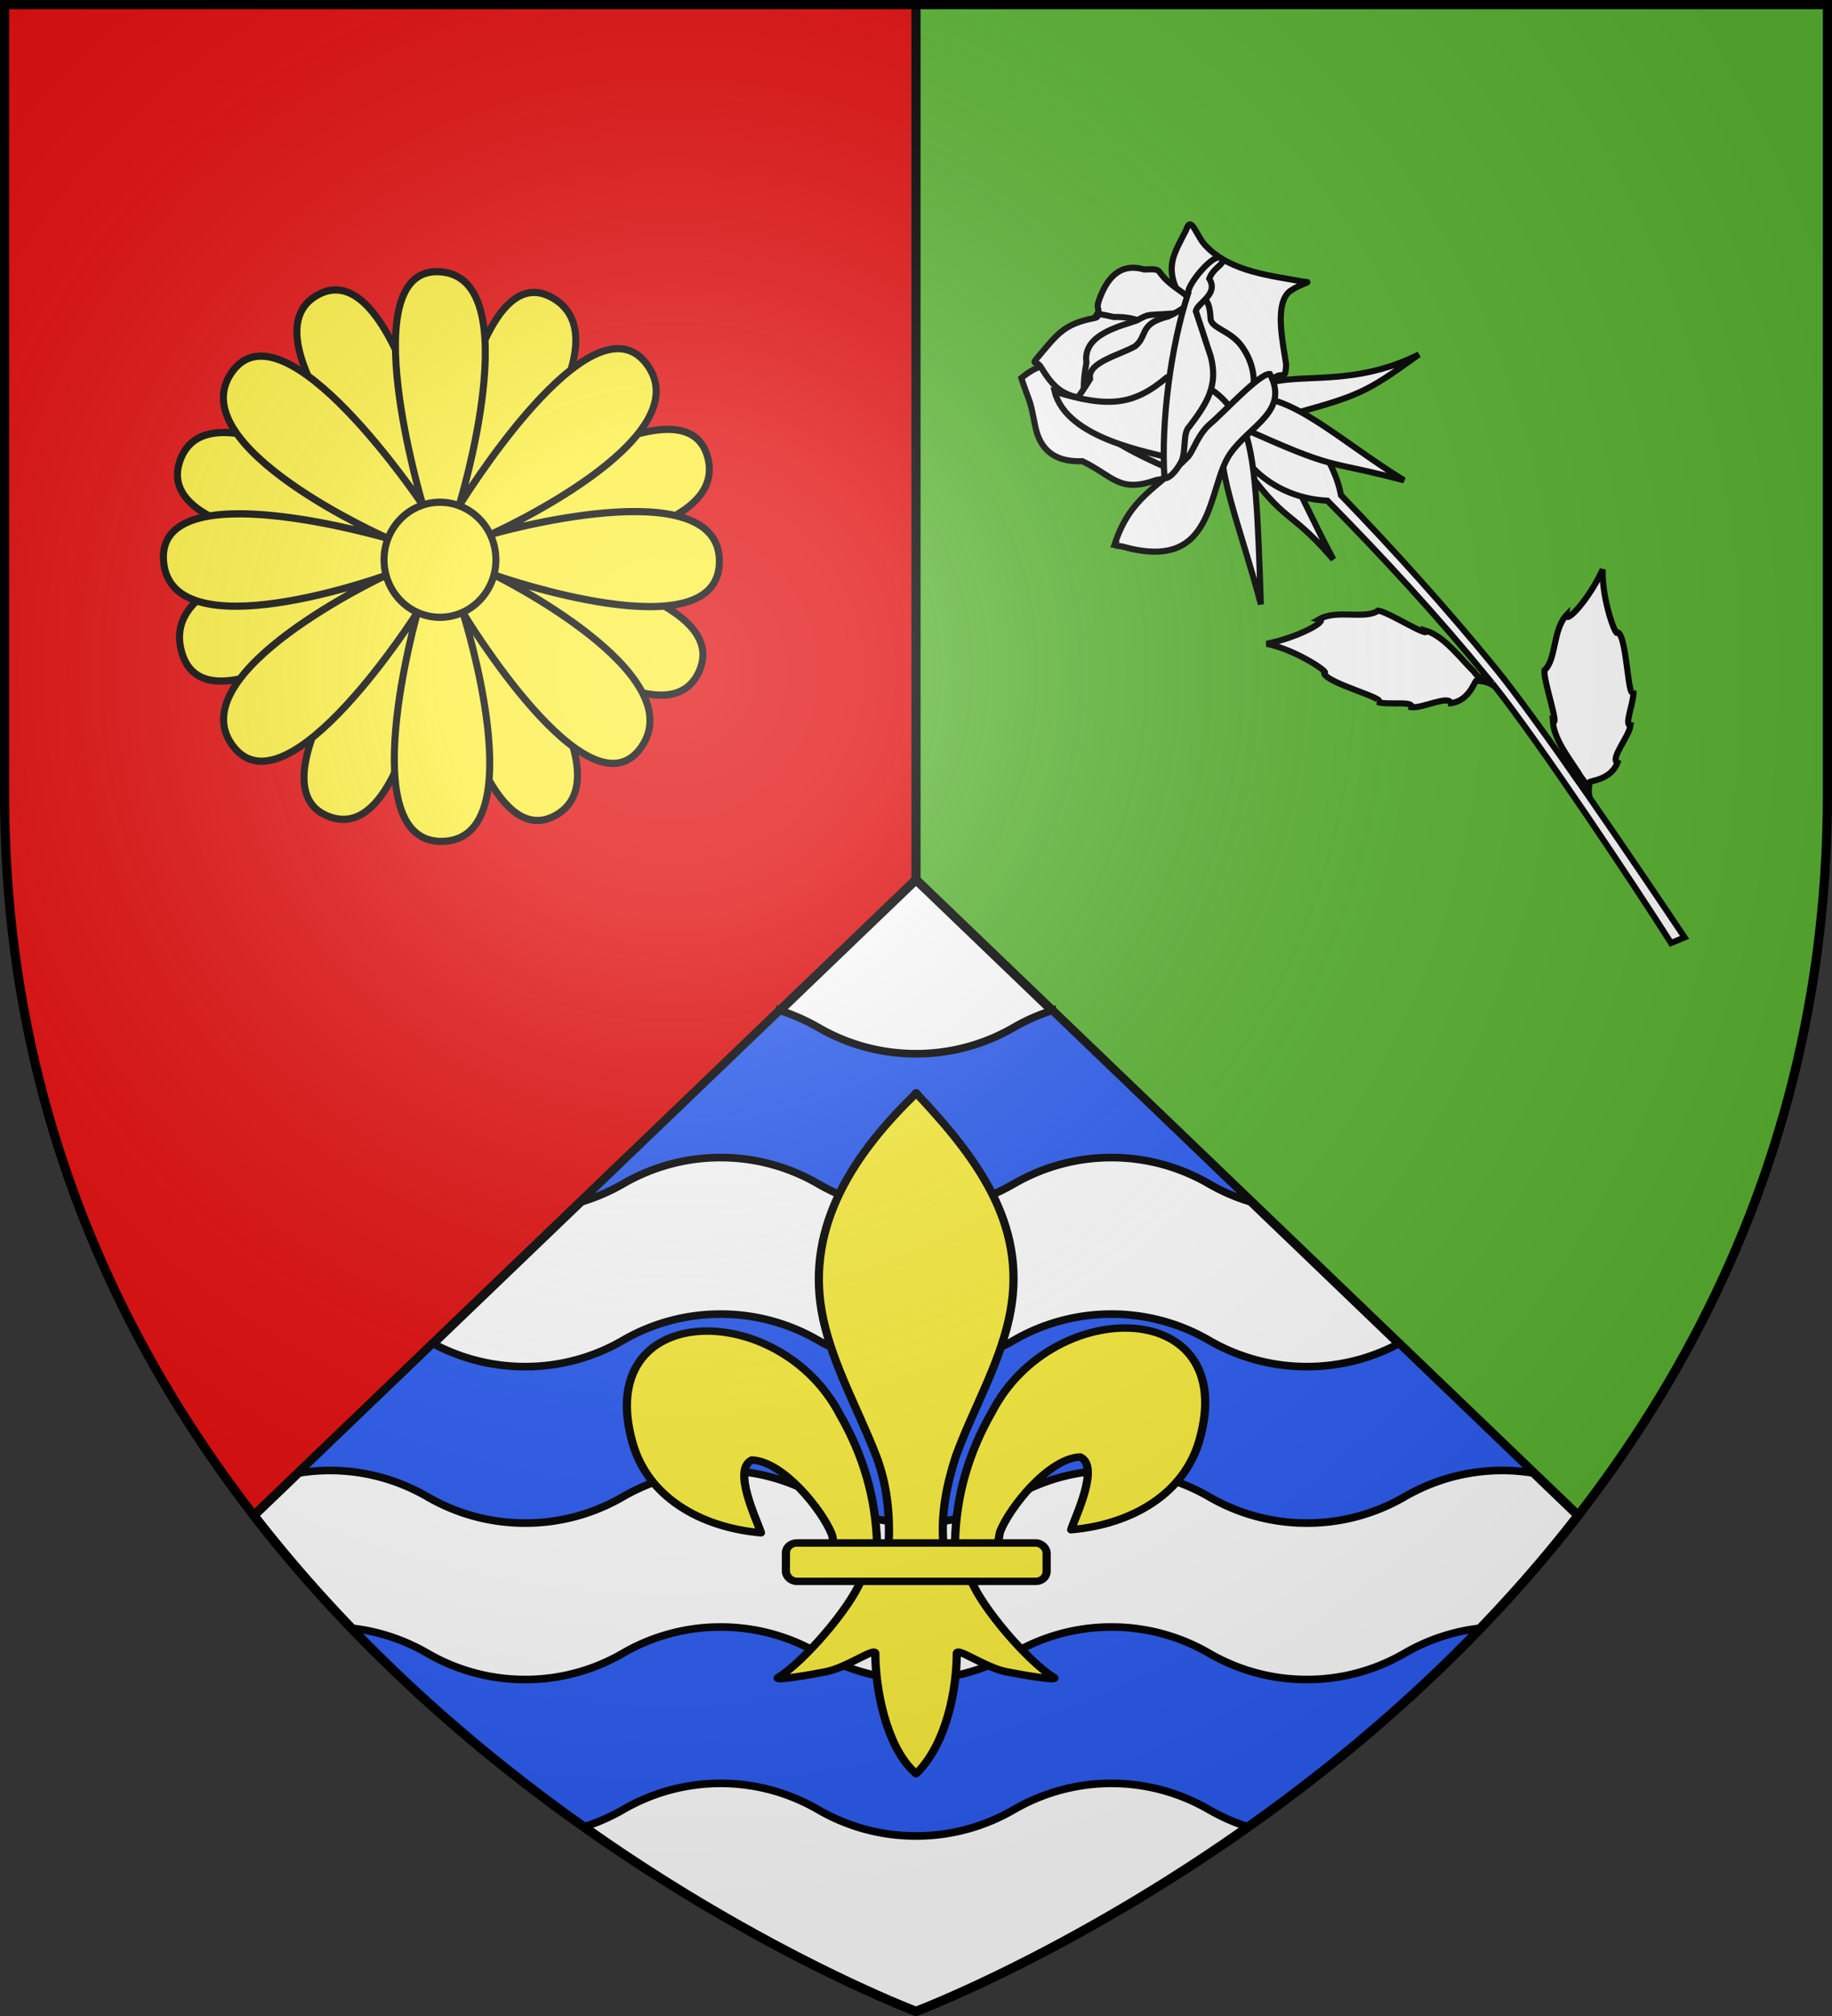 <svg xmlns="http://www.w3.org/2000/svg" xmlns:xlink="http://www.w3.org/1999/xlink" width="600" height="660" version="1.0"><rect width="100%" height="100%" fill="#333333" stroke="none"/><defs><g id="A"><path id="z" d="M0 0v1h.5L0 0z" transform="rotate(18 3.157 -.5)"/><use width="810" height="540" transform="scale(-1 1)" xlink:href="#z"/></g><g id="x"><use width="810" height="540" transform="rotate(72)" xlink:href="#w"/><use width="810" height="540" transform="rotate(144)" xlink:href="#w"/></g><g id="c"><use width="810" height="540" transform="rotate(72)" xlink:href="#b"/><use width="810" height="540" transform="rotate(144)" xlink:href="#b"/></g><g id="f"><path id="e" d="M0 0v1h.5L0 0z" transform="rotate(18 3.157 -.5)"/><use width="810" height="540" transform="scale(-1 1)" xlink:href="#e"/></g><g id="g"><use width="810" height="540" transform="rotate(72)" xlink:href="#f"/><use width="810" height="540" transform="rotate(144)" xlink:href="#f"/></g><g id="j"><path id="i" d="M0 0v1h.5L0 0z" transform="rotate(18 3.157 -.5)"/><use width="810" height="540" transform="scale(-1 1)" xlink:href="#i"/></g><g id="k"><use width="810" height="540" transform="rotate(72)" xlink:href="#j"/><use width="810" height="540" transform="rotate(144)" xlink:href="#j"/></g><g id="n"><path id="m" d="M0 0v1h.5L0 0z" transform="rotate(18 3.157 -.5)"/><use width="810" height="540" transform="scale(-1 1)" xlink:href="#m"/></g><g id="o"><use width="810" height="540" transform="rotate(72)" xlink:href="#n"/><use width="810" height="540" transform="rotate(144)" xlink:href="#n"/></g><g id="q"><path id="p" d="M0 0v1h.5L0 0z" transform="rotate(18 3.157 -.5)"/><use width="810" height="540" transform="scale(-1 1)" xlink:href="#p"/></g><g id="r"><use width="810" height="540" transform="rotate(72)" xlink:href="#q"/><use width="810" height="540" transform="rotate(144)" xlink:href="#q"/></g><g id="t"><use width="810" height="540" transform="rotate(72)" xlink:href="#j"/><use width="810" height="540" transform="rotate(144)" xlink:href="#j"/></g><g id="w"><path id="v" d="M0 0v1h.5L0 0z" transform="rotate(18 3.157 -.5)"/><use width="810" height="540" transform="scale(-1 1)" xlink:href="#v"/></g><g id="b"><path id="a" d="M0 0v1h.5L0 0z" transform="rotate(18 3.157 -.5)"/><use width="810" height="540" transform="scale(-1 1)" xlink:href="#a"/></g><g id="B"><use width="810" height="540" transform="rotate(72)" xlink:href="#A"/><use width="810" height="540" transform="rotate(144)" xlink:href="#A"/></g><g id="E"><path id="D" d="M0 0v1h.5L0 0z" transform="rotate(18 3.157 -.5)"/><use width="810" height="540" transform="scale(-1 1)" xlink:href="#D"/></g><g id="F"><use width="810" height="540" transform="rotate(72)" xlink:href="#E"/><use width="810" height="540" transform="rotate(144)" xlink:href="#E"/></g><g id="I"><path id="H" d="M0 0v1h.5L0 0z" transform="rotate(18 3.157 -.5)"/><use width="810" height="540" transform="scale(-1 1)" xlink:href="#H"/></g><g id="J"><use width="810" height="540" transform="rotate(72)" xlink:href="#I"/><use width="810" height="540" transform="rotate(144)" xlink:href="#I"/></g><g id="M"><path id="L" d="M0 0v1h.5L0 0z" transform="rotate(18 3.157 -.5)"/><use width="810" height="540" transform="scale(-1 1)" xlink:href="#L"/></g><g id="N"><use width="810" height="540" transform="rotate(72)" xlink:href="#M"/><use width="810" height="540" transform="rotate(144)" xlink:href="#M"/></g><g id="P"><path id="O" d="M0 0v1h.5L0 0z" transform="rotate(18 3.157 -.5)"/><use width="810" height="540" transform="scale(-1 1)" xlink:href="#O"/></g><g id="Q"><use width="810" height="540" transform="rotate(72)" xlink:href="#P"/><use width="810" height="540" transform="rotate(144)" xlink:href="#P"/></g><g id="S"><path id="R" d="M0 0v1h.5L0 0z" transform="rotate(18 3.157 -.5)"/><use width="810" height="540" transform="scale(-1 1)" xlink:href="#R"/></g><g id="T"><use width="810" height="540" transform="rotate(72)" xlink:href="#S"/><use width="810" height="540" transform="rotate(144)" xlink:href="#S"/></g><g id="V"><use width="810" height="540" transform="rotate(72)" xlink:href="#I"/><use width="810" height="540" transform="rotate(144)" xlink:href="#I"/></g><path id="G" d="M2.922 27.672c0-5.951 2.317-9.843 5.579-11.012 1.448-.519 3.307-.273 5.018 1.447 2.119 2.129 2.736 7.993-3.483 9.121.658-.956.619-3.081-.714-3.787-.99-.524-2.113-.253-2.676.123-.823.552-1.729 2.106-1.679 4.108H2.922z"/><path id="u" d="M2.922 27.672c0-5.951 2.317-9.843 5.579-11.012 1.448-.519 3.307-.273 5.018 1.447 2.119 2.129 2.736 7.993-3.483 9.121.658-.956.619-3.081-.714-3.787-.99-.524-2.113-.253-2.676.123-.823.552-1.729 2.106-1.679 4.108H2.922z"/><path id="W" d="M2.922 27.672c0-5.951 2.317-9.843 5.579-11.012 1.448-.519 3.307-.273 5.018 1.447 2.119 2.129 2.736 7.993-3.483 9.121.658-.956.619-3.081-.714-3.787-.99-.524-2.113-.253-2.676.123-.823.552-1.729 2.106-1.679 4.108H2.922z"/><path id="K" d="M2.922 27.672c0-5.951 2.317-9.843 5.579-11.012 1.448-.519 3.307-.273 5.018 1.447 2.119 2.129 2.736 7.993-3.483 9.121.658-.956.619-3.081-.714-3.787-.99-.524-2.113-.253-2.676.123-.823.552-1.729 2.106-1.679 4.108H2.922z"/><path id="X" d="M-298.5-298.5h597V-40C298.5 246.31 0 358.5 0 358.5S-298.5 246.31-298.5-40v-258.5z"/><path id="y" d="M2.922 27.672c0-5.951 2.317-9.843 5.579-11.012 1.448-.519 3.307-.273 5.018 1.447 2.119 2.129 2.736 7.993-3.483 9.121.658-.956.619-3.081-.714-3.787-.99-.524-2.113-.253-2.676.123-.823.552-1.729 2.106-1.679 4.108H2.922z"/><path id="d" d="M2.922 27.672c0-5.951 2.317-9.843 5.579-11.012 1.448-.519 3.307-.273 5.018 1.447 2.119 2.129 2.736 7.993-3.483 9.121.658-.956.619-3.081-.714-3.787-.99-.524-2.113-.253-2.676.123-.823.552-1.729 2.106-1.679 4.108H2.922z"/><path id="l" d="M2.922 27.672c0-5.951 2.317-9.843 5.579-11.012 1.448-.519 3.307-.273 5.018 1.447 2.119 2.129 2.736 7.993-3.483 9.121.658-.956.619-3.081-.714-3.787-.99-.524-2.113-.253-2.676.123-.823.552-1.729 2.106-1.679 4.108H2.922z"/><path id="C" d="M2.922 27.672c0-5.951 2.317-9.843 5.579-11.012 1.448-.519 3.307-.273 5.018 1.447 2.119 2.129 2.736 7.993-3.483 9.121.658-.956.619-3.081-.714-3.787-.99-.524-2.113-.253-2.676.123-.823.552-1.729 2.106-1.679 4.108H2.922z"/><path id="s" d="M0 0v1h.5L0 0z" transform="rotate(18 3.157 -.5)"/><path id="U" d="M0 0v1h.5L0 0z" transform="rotate(18 3.157 -.5)"/><path id="h" d="M2.922 27.672c0-5.951 2.317-9.843 5.579-11.012 1.448-.519 3.307-.273 5.018 1.447 2.119 2.129 2.736 7.993-3.483 9.121.658-.956.619-3.081-.714-3.787-.99-.524-2.113-.253-2.676.123-.823.552-1.729 2.106-1.679 4.108H2.922z"/><radialGradient id="Y" gradientUnits="userSpaceOnUse" cx="-80" cy="-80" r="405"><stop style="stop-color:#fff;stop-opacity:.31" offset="0"/><stop style="stop-color:#fff;stop-opacity:.25" offset=".19"/><stop style="stop-color:#6b6b6b;stop-opacity:.125" offset=".6"/><stop style="stop-color:#000;stop-opacity:.125" offset="1"/></radialGradient></defs><g transform="translate(300 300)"><use xlink:href="#X" style="fill:#e20909" width="600" height="660" transform="scale(-1 1)"/><path style="fill:#5ab532" d="M298.5-298.5H0v657S298.5 246.31 298.5-40z"/><path style="opacity:1;fill:#fff;fill-opacity:1;fill-rule:nonzero;stroke:#000;stroke-width:3;stroke-linecap:round;stroke-linejoin:round;stroke-miterlimit:4;stroke-dasharray:none;stroke-dashoffset:0;stroke-opacity:1" d="M300 288 83.125 496.156C171.503 610.228 300 658.5 300 658.5s128.497-48.272 216.875-162.344L300 288z" transform="translate(-300 -300)"/><path style="fill:#2b5df2;fill-opacity:1;stroke:#000;stroke-width:2.5;stroke-miterlimit:4;stroke-dasharray:none;stroke-opacity:1" d="m255.406 330.813-65.437 62.78a63.684 63.684 0 0 0 14.031-6c9.42-5.46 20.335-8.624 32-8.624 11.67 0 22.576 3.162 32 8.625a63.573 63.573 0 0 0 32 8.594 63.552 63.552 0 0 0 32-8.594c9.42-5.46 20.335-8.625 32-8.625 11.67 0 22.576 3.162 32 8.625a63.688 63.688 0 0 0 14.031 6l-65.437-62.781A63.732 63.732 0 0 0 332 336.375a63.552 63.552 0 0 1-32 8.594 63.573 63.573 0 0 1-32-8.594 63.73 63.73 0 0 0-12.594-5.563zM236 430.219a63.573 63.573 0 0 0-32 8.594 63.552 63.552 0 0 1-32 8.593c-10.921 0-21.192-2.731-30.188-7.562L97.594 482.28a63.605 63.605 0 0 1 10.406-.875c11.67 0 22.576 3.163 32 8.625a63.573 63.573 0 0 0 32 8.594 63.552 63.552 0 0 0 32-8.594c9.42-5.46 20.335-8.625 32-8.625 11.67 0 22.576 3.163 32 8.625a63.573 63.573 0 0 0 32 8.594 63.552 63.552 0 0 0 32-8.594c9.42-5.46 20.335-8.625 32-8.625 11.67 0 22.576 3.163 32 8.625a63.573 63.573 0 0 0 32 8.594 63.552 63.552 0 0 0 32-8.594c9.42-5.46 20.335-8.625 32-8.625 3.55 0 7.018.314 10.406.875l-44.219-42.437c-8.997 4.832-19.262 7.562-30.187 7.562a63.573 63.573 0 0 1-32-8.594 63.552 63.552 0 0 0-32-8.593 63.573 63.573 0 0 0-32 8.594 63.552 63.552 0 0 1-32 8.593 63.573 63.573 0 0 1-32-8.594 63.552 63.552 0 0 0-32-8.593zm0 102.437a63.573 63.573 0 0 0-32 8.594 63.552 63.552 0 0 1-32 8.594 63.573 63.573 0 0 1-32-8.594 63.56 63.56 0 0 0-24.938-8.219c24.976 25.952 51.374 47.54 76.157 65.063A63.719 63.719 0 0 0 204 592.469c9.42-5.46 20.335-8.625 32-8.625 11.67 0 22.576 3.162 32 8.625a63.573 63.573 0 0 0 32 8.593 63.552 63.552 0 0 0 32-8.593c9.42-5.46 20.335-8.625 32-8.625 11.67 0 22.576 3.162 32 8.625a63.72 63.72 0 0 0 12.781 5.625c24.783-17.523 51.18-39.11 76.156-65.063A63.58 63.58 0 0 0 460 541.25a63.551 63.551 0 0 1-32 8.594 63.573 63.573 0 0 1-32-8.594 63.552 63.552 0 0 0-32-8.594 63.573 63.573 0 0 0-32 8.594 63.552 63.552 0 0 1-32 8.594 63.573 63.573 0 0 1-32-8.594 63.552 63.552 0 0 0-32-8.594z" transform="translate(-300 -300)"/><path style="opacity:1;fill:none;fill-opacity:1;fill-rule:nonzero;stroke:#000;stroke-width:3;stroke-linecap:round;stroke-linejoin:round;stroke-miterlimit:4;stroke-dasharray:none;stroke-dashoffset:0;stroke-opacity:1" d="M300 288V1.5" transform="translate(-300 -300)"/><g style="fill:#fff"><g style="display:inline;fill:#fff"><g style="fill:#fff"><g style="display:inline;fill:#fff"><g style="fill:#fff;stroke:#000;stroke-width:6.136;stroke-miterlimit:4;stroke-dasharray:none;stroke-opacity:1"><g style="fill:#fff;stroke:#000;stroke-width:6.136;stroke-miterlimit:4;stroke-dasharray:none;stroke-opacity:1"><g style="fill:#fff;stroke:#000;stroke-width:6.136;stroke-miterlimit:4;stroke-dasharray:none;stroke-opacity:1"><path d="M-59.62 485.69c78.133 33.737 83.543 34.6 150.063 37.533-72.228-14.654-106.385-61.069-138.864-71.702ZM-114.498 469.31c-9.427 110.724 6.455 84.662 9.991 162.292 13.58-77.412 37.79-148.927 21.784-179.123z" style="fill:#fff;fill-rule:evenodd;stroke:#000;stroke-width:6.136;stroke-linecap:butt;stroke-linejoin:miter;stroke-miterlimit:4;stroke-dasharray:none;stroke-opacity:1" transform="rotate(-38.258 -413.983 -201.643) scale(.326)"/><path style="fill:#fff;fill-rule:evenodd;stroke:#000;stroke-width:6.136;stroke-linecap:butt;stroke-linejoin:miter;stroke-miterlimit:4;stroke-dasharray:none;stroke-opacity:1" d="M-107.063 466.469c-12.879 44.003 1.71 86.7 34.344 115.156 8.917 80.192 15 160.401 16.406 240.594-4.637-3.615-7.788-5.82-7.093-14.938-2.379-15.808-1.103-45.562-12.344-61.781-2.126 8.465-17.684-37.734-25.25-45.625-15.836-.733-31.903-26.966-51.75-29.813 6.274 6.909-28.149 1.351-56.906-13.468 20.43 24.31 32.463 64.544 27.281 58.406-5.983 8.542 36.405 63.21 23.781 56.531 7.563 10.023 29.287 21.103 23.938 25.344 7.913 7.778 37.26 13.522 33.375 21.219 16.462 9.833 33.209-3.221 34.344-1.907 2.45 2.84 7.996 6.722 10.437 15.25.124.007.226-.002.344 0 .314 72.264-13.581 245.727-20.5 312.72l14.156 4.03c2.916-37.226 7.88-103.225 11.906-168.843 2.711-6.74 7.347-10.094 9.532-12.625 1.134-1.315 17.881 11.708 34.343 1.875-3.886-7.697 25.462-13.41 33.375-21.188-5.349-4.24 16.375-15.352 23.938-25.375-12.624 6.68 29.764-47.989 23.781-56.531-5.182 6.138 6.883-34.064 27.313-58.375-28.758 14.82-63.212 20.346-56.938 13.438C24.903 823.409 8.836 849.641-7 850.375c-7.566 7.891-23.093 54.121-25.219 45.656-11.241 16.22-9.965 45.942-12.343 61.75.61 8.03-1.79 10.7-5.532 13.688 3.676-61.078 6.42-120.807 5.75-155.5-1.48-76.765-6.51-153.548-14.25-230.313 16.453-30.434 21.177-87.82 0-119.187z" transform="rotate(-38.258 -413.983 -201.643) scale(.326)"/><path style="fill:#fff;fill-rule:evenodd;stroke:#000;stroke-width:6.136;stroke-linecap:butt;stroke-linejoin:miter;stroke-miterlimit:4;stroke-dasharray:none;stroke-opacity:1" d="M-93.461 469.156c-3.997 28.711-50.257 90.139-96.209 152.808 31.581-71.97 51.046-144.92 81.1-161.19z" transform="rotate(-38.258 -413.983 -201.643) scale(.326)"/><path style="fill:#fff;fill-rule:evenodd;stroke:#000;stroke-width:6.136;stroke-linecap:butt;stroke-linejoin:miter;stroke-miterlimit:4;stroke-dasharray:none;stroke-opacity:1" d="M-96.749 467.141c51.902 100.46 46.6 78.748 97.125 146.119-26.547-72.347-34.82-142.705-74.858-164.492Z" transform="rotate(-38.258 -413.983 -201.643) scale(.326)"/></g><g style="fill:#fff;stroke:#000;stroke-width:6.136;stroke-miterlimit:4;stroke-dasharray:none;stroke-opacity:1"><path style="fill:#fff;fill-rule:evenodd;stroke:#000;stroke-width:6.136;stroke-linecap:butt;stroke-linejoin:miter;stroke-miterlimit:4;stroke-dasharray:none;stroke-opacity:1" d="M-66.429 448.79c3.355 17.079 10.715 3.572 25.715 2.858s7.857 10.714 20-2.857c9.894-16.712 27.697-55.558 48.571-55.715C45 394.505 51.43 400.22 45 394.505c-22.243-25.386-51.04-52.857-55-87.857-2.44-14.09 8.518-35.959-5.714-26.429-23.16 10.796-38.841 14.999-45 42.857-4.286 22.143-5-60-4.286 34.286.714 94.286-2.003 88.507-1.429 91.429z" transform="rotate(-38.258 -413.983 -201.643) scale(.326)"/><g style="fill:#fff;stroke:#000;stroke-width:6.136;stroke-miterlimit:4;stroke-dasharray:none;stroke-opacity:1"><path d="M-148.571 463.076c-.15 3.805-26.429 7.858-46.429-4.285-37.416-12.55-31.183-29.336-46.429-60.715-19.039-13.874-27.936-31.74-15.714-56.428 12.143-23.572 10.714-22.143 14.286-32.857 3.571-10.715 3.393-10.179 5-14.286 44.518-1.198 63.051 32.467 68.571 66.429 11.429 71.428 21.994 69.519 20.715 102.142z" style="fill:#fff;fill-rule:evenodd;stroke:#000;stroke-width:6.136;stroke-linecap:butt;stroke-linejoin:miter;stroke-miterlimit:4;stroke-dasharray:none;stroke-opacity:1" transform="rotate(-38.258 -413.983 -201.643) scale(.326)"/><path d="M-60 340.934c0-5.47 10 12.142.714-19.286C-68.57 290.219-55 298.79-73.57 285.219c-14.687-20.509-34.72-16.44-55-3.571-10.715 7.143 0 7.143-15.715 11.428-15.714 4.286-8.571-5-18.571 5-10 10-10 8.572-10.714 15-.715 6.429-10.715-22.857-1.429 13.572 9.286 36.428 0 27.857 10 45.714s-9.286-15 12.857 27.143 11.429 35.714 26.429 47.857c15 12.143 3.571 13.572 23.571 13.572s9.438 11.44 22.143-2.143c42.114-45.027 30.714-35 27.143-60.715-3.572-25.714-6.429-18.571-6.429-36.428 0-17.857-.714-19.755-.714-20.714z" style="fill:#fff;fill-rule:evenodd;stroke:#000;stroke-width:6.136;stroke-linecap:butt;stroke-linejoin:miter;stroke-miterlimit:4;stroke-dasharray:none;stroke-opacity:1" transform="rotate(-38.258 -413.983 -201.643) scale(.326)"/><path d="M-189.286 361.648c-24.584-23.043-30.063-32.923-26.428-62.857 1.428-10-7.857-7.857 5-10.715 28.314-5.773 39.956-9.68 67.143 4.286 9.285 5 0-9.286 16.428 11.429 32.096 24.042 22.232 45.8 25 70.714 0 23.571 2.143-1.429-1.428 27.857-3.572 29.286-3.572 29.286-6.429 35.714-2.857 6.429 30 6.429-7.143 6.429-61.956 32.896-63.413-28.806-72.143-82.857z" style="fill:#fff;fill-rule:evenodd;stroke:#000;stroke-width:6.136;stroke-linecap:butt;stroke-linejoin:miter;stroke-miterlimit:4;stroke-dasharray:none;stroke-opacity:1" transform="rotate(-38.258 -413.983 -201.643) scale(.326)"/><path d="M-204.438 354.995c4.352 20.364 31.805 61.954 35.143 72.989 54.159 120.445 157.963-41.36 91.867-89.514-23.446-15.793-18.365-14.921-33.61-17.537-16.2-5.56-51.574-22.929-65.866 1.888-50.51 43.613-29.832 77.479-27.534 32.174z" style="fill:#fff;fill-rule:evenodd;stroke:#000;stroke-width:6.136;stroke-linecap:butt;stroke-linejoin:miter;stroke-miterlimit:4;stroke-dasharray:none;stroke-opacity:1" transform="rotate(-38.258 -413.983 -201.643) scale(.326)"/><path style="fill:#fff;fill-rule:evenodd;stroke:#000;stroke-width:6.136;stroke-linecap:butt;stroke-linejoin:miter;stroke-miterlimit:4;stroke-dasharray:none;stroke-opacity:1" d="M-221.429 350.22c26.041 30.142-7.608 12.82 45.715 111.428 91.575 22.26 129.995-13.266 131.479-55.592.681-19.428-13.099-32.648-7.36-40.802 21.473-30.518-6.771-21.286-31.976-27.892-28.572-12.857-27.858 2.857-45 2.857-18.739-3.037-48.06-17.171-55.715-2.143-51.26 18.561-13.201-3.35-37.143 12.143z" transform="rotate(-38.258 -413.983 -201.643) scale(.326)"/><path d="M-109.286 395.22c-11.856-12.487 20.715.714-13.571-10.715-42.69 1.325-64.704-11.342-97.143-58.571-20.138 45.35 38.558 108.059 51.429 126.428 26.863 20.148 23.571 13.572 39.285 13.572 15.715 0 31.429 5 36.429-12.143 5-17.143-5.03-46.567-16.429-58.572z" style="fill:#fff;fill-rule:evenodd;stroke:#000;stroke-width:6.136;stroke-linecap:butt;stroke-linejoin:miter;stroke-miterlimit:4;stroke-dasharray:none;stroke-opacity:1" transform="rotate(-38.258 -413.983 -201.643) scale(.326)"/><path d="M-267.857 483.79c41.906-27.812 66.97-17.626 112.857-23.57 9.286-2.144 21.429-11.43 37.857-12.144 15.174-.264 70.96-9.27 77.857-2.142-7.77 42.127-48.43 27.856-81.479 38.347-39.118 12.417-84.43 85.016-141.306 7.041-2.454-3.365-7.255-6.932-5.786-7.531z" style="fill:#fff;fill-rule:evenodd;stroke:#000;stroke-width:6.136;stroke-linecap:butt;stroke-linejoin:miter;stroke-miterlimit:4;stroke-dasharray:none;stroke-opacity:1" transform="rotate(-38.258 -413.983 -201.643) scale(.326)"/><path d="M-187.143 462.362c32.107-46.612 87.84-100.761 134.286-131.428 3.75-7.265 53.258-17.786 46.428-3.572-1.785 3.036-12.678.179-21.428 5.714-2.112 18.409-23.993 11.627-30.714 17.143-1.429 4.286-14.286 38.572-16.429 45-12.185 27.97-32.163 34.655-60.714 42.143-9.286.714-17.857 18.214-28.572 22.857-10.714 4.643-20.51 5.443-22.857 2.143z" style="fill:#fff;fill-rule:evenodd;stroke:#000;stroke-width:6.136;stroke-linecap:butt;stroke-linejoin:miter;stroke-miterlimit:4;stroke-dasharray:none;stroke-opacity:1" transform="rotate(-38.258 -413.983 -201.643) scale(.326)"/></g></g></g></g></g></g></g></g><g fill="#fcef3c" stroke="#000" stroke-linecap="round" stroke-linejoin="round" stroke-width=".314" transform="matrix(7.328 0 0 7.532 2316.799 -1245.54)"><path d="M-332.38 138.495c-3.564-2.031-4.898 9.062-4.898 9.062l1.52.563s6.944-7.594 3.379-9.625zm-3.378 9.625.57 1.518s10.765-.332 9.725-4.214c-1.04-3.881-10.295 2.696-10.295 2.696zm.57 1.518-.565 1.522s8.182 7.184 9.893 3.58c1.71-3.605-9.328-5.102-9.328-5.102zm-2.09-2.081s-2.093-11.086-5.617-9.204c-3.524 1.881 4.08 9.725 4.08 9.725zm-1.537.521s-8.792-6.29-10.22-2.56c-1.43 3.73 9.404 3.961 9.404 3.961zm-.816 1.401s-10.467.214-9.359 4.35c1.108 4.135 9.929-2.831 9.929-2.831zm.57 1.519s-7.094 8.591-3.363 10.02c3.73 1.428 4.763-9.203 4.763-9.203zm1.4.817s1.859 11.05 5.383 9.169c3.525-1.881-3.475-9.824-3.475-9.824z"/><path d="M-337.425 137.348c-3.987-.26-.774 10.143-.774 10.143l1.614.048s3.146-9.93-.84-10.191zm.84 10.19 1.442 1.22s9.437-4.12 6.96-7.381c-2.478-3.262-8.402 6.162-8.402 6.162zm1.442 1.22.168 1.783s10.031 3.437 10.031-.606c0-4.044-10.199-1.177-10.199-1.177zm-3.056-1.267s-6.188-9.008-8.535-5.775c-2.346 3.234 6.984 7.226 6.984 7.226zm-1.55 1.45s-10.383-2.98-10.036 1c.346 3.98 9.898.617 9.898.617zm-.138 1.617s-9.228 4.202-6.812 7.384c2.416 3.181 8.264-5.796 8.264-5.796zm1.452 1.588s-2.97 10.09 1.137 9.962c4.108-.13.893-9.937.893-9.937zm2.03.025s5.616 9.084 7.963 5.851c2.347-3.233-6.533-7.481-6.533-7.481z"/><circle cx="-337.432" cy="149.867" r="2.5" fill-rule="evenodd"/></g></g><g transform="matrix(2.686 0 0 2.441 203.967 356.536)"><path style="fill:#fcef3c;fill-opacity:1;fill-rule:evenodd;stroke:#000;stroke-width:1;stroke-linecap:butt;stroke-linejoin:round;stroke-miterlimit:4;stroke-dasharray:none;stroke-opacity:1;display:inline" d="M40.511 60.67c.143-6.196 1.676-11.954 4.53-17.41 7.47-15.72 30.291-15.344 25.261 3.88-1.854 7.084-8.15 11.248-15.632 11.962.54-1.867 3.51-8.466 1.113-9.756-3.834.144-8.595 6.77-9.74 9.93-.165.453-.119.977-.303 1.424"/><path style="fill:#fcef3c;fill-opacity:1;fill-rule:evenodd;stroke:#000;stroke-width:1;stroke-linecap:butt;stroke-linejoin:round;stroke-miterlimit:4;stroke-dasharray:none;stroke-opacity:1" d="M31.008 61.08c-.143-6.196-1.675-11.954-4.53-17.411-7.47-15.719-30.291-15.343-25.26 3.88 1.853 7.085 8.15 11.248 15.631 11.962-.54-1.866-3.51-8.465-1.112-9.756 3.833.145 8.594 6.77 9.739 9.93.165.454.119.978.303 1.424"/><path style="fill:#fcef3c;fill-opacity:1;fill-rule:nonzero;stroke:#000;stroke-width:1;stroke-linecap:butt;stroke-linejoin:round;stroke-miterlimit:4;stroke-dasharray:none;stroke-opacity:1" d="M35.318 1.054C27.447 9.54 22.162 19.35 24.44 30.857c1.257 6.349 4.304 12.228 6.453 18.344 1.344 3.837 1.687 7.845 1.528 11.878H39.1c-.32-4.062.38-8 1.528-11.878 2.048-6.154 5.163-11.99 6.453-18.344 2.413-11.877-3.25-20.835-10.843-29.765L35.773.5l-.455.554z"/><path style="fill:#fcef3c;fill-opacity:1;fill-rule:evenodd;stroke:#000;stroke-width:1;stroke-linecap:butt;stroke-linejoin:round;stroke-miterlimit:4;stroke-dasharray:none;stroke-opacity:1" d="M29.09 65.782C27.694 69.695 22 76.862 18.977 78.904c-.784.53 3.749-.305 5.778-.75 2.662-.583 6.122-3.42 6.041-2.418-.007 4.583 1.281 12.232 4.64 15.746l.319.34.329-.34c3.357-3.917 4.623-10.804 4.64-15.746-.08-1.001 3.379 1.835 6.04 2.418 2.03.445 6.563 1.28 5.779.75-3.024-2.042-8.713-9.209-10.11-13.122H29.09z"/><rect ry="1.324" style="fill:#fcef3c;fill-opacity:1;stroke:#000;stroke-width:1;stroke-linejoin:round;stroke-miterlimit:4;stroke-dasharray:none;stroke-opacity:1" y="60.88" x="19.891" height="5.15" width="31.789"/></g><use xlink:href="#X" style="fill:url(#Y)" width="600" height="660" transform="translate(300 300)"/><use xlink:href="#X" style="fill:none;stroke:#000;stroke-width:3" width="600" height="660" transform="translate(300 300)"/></svg>